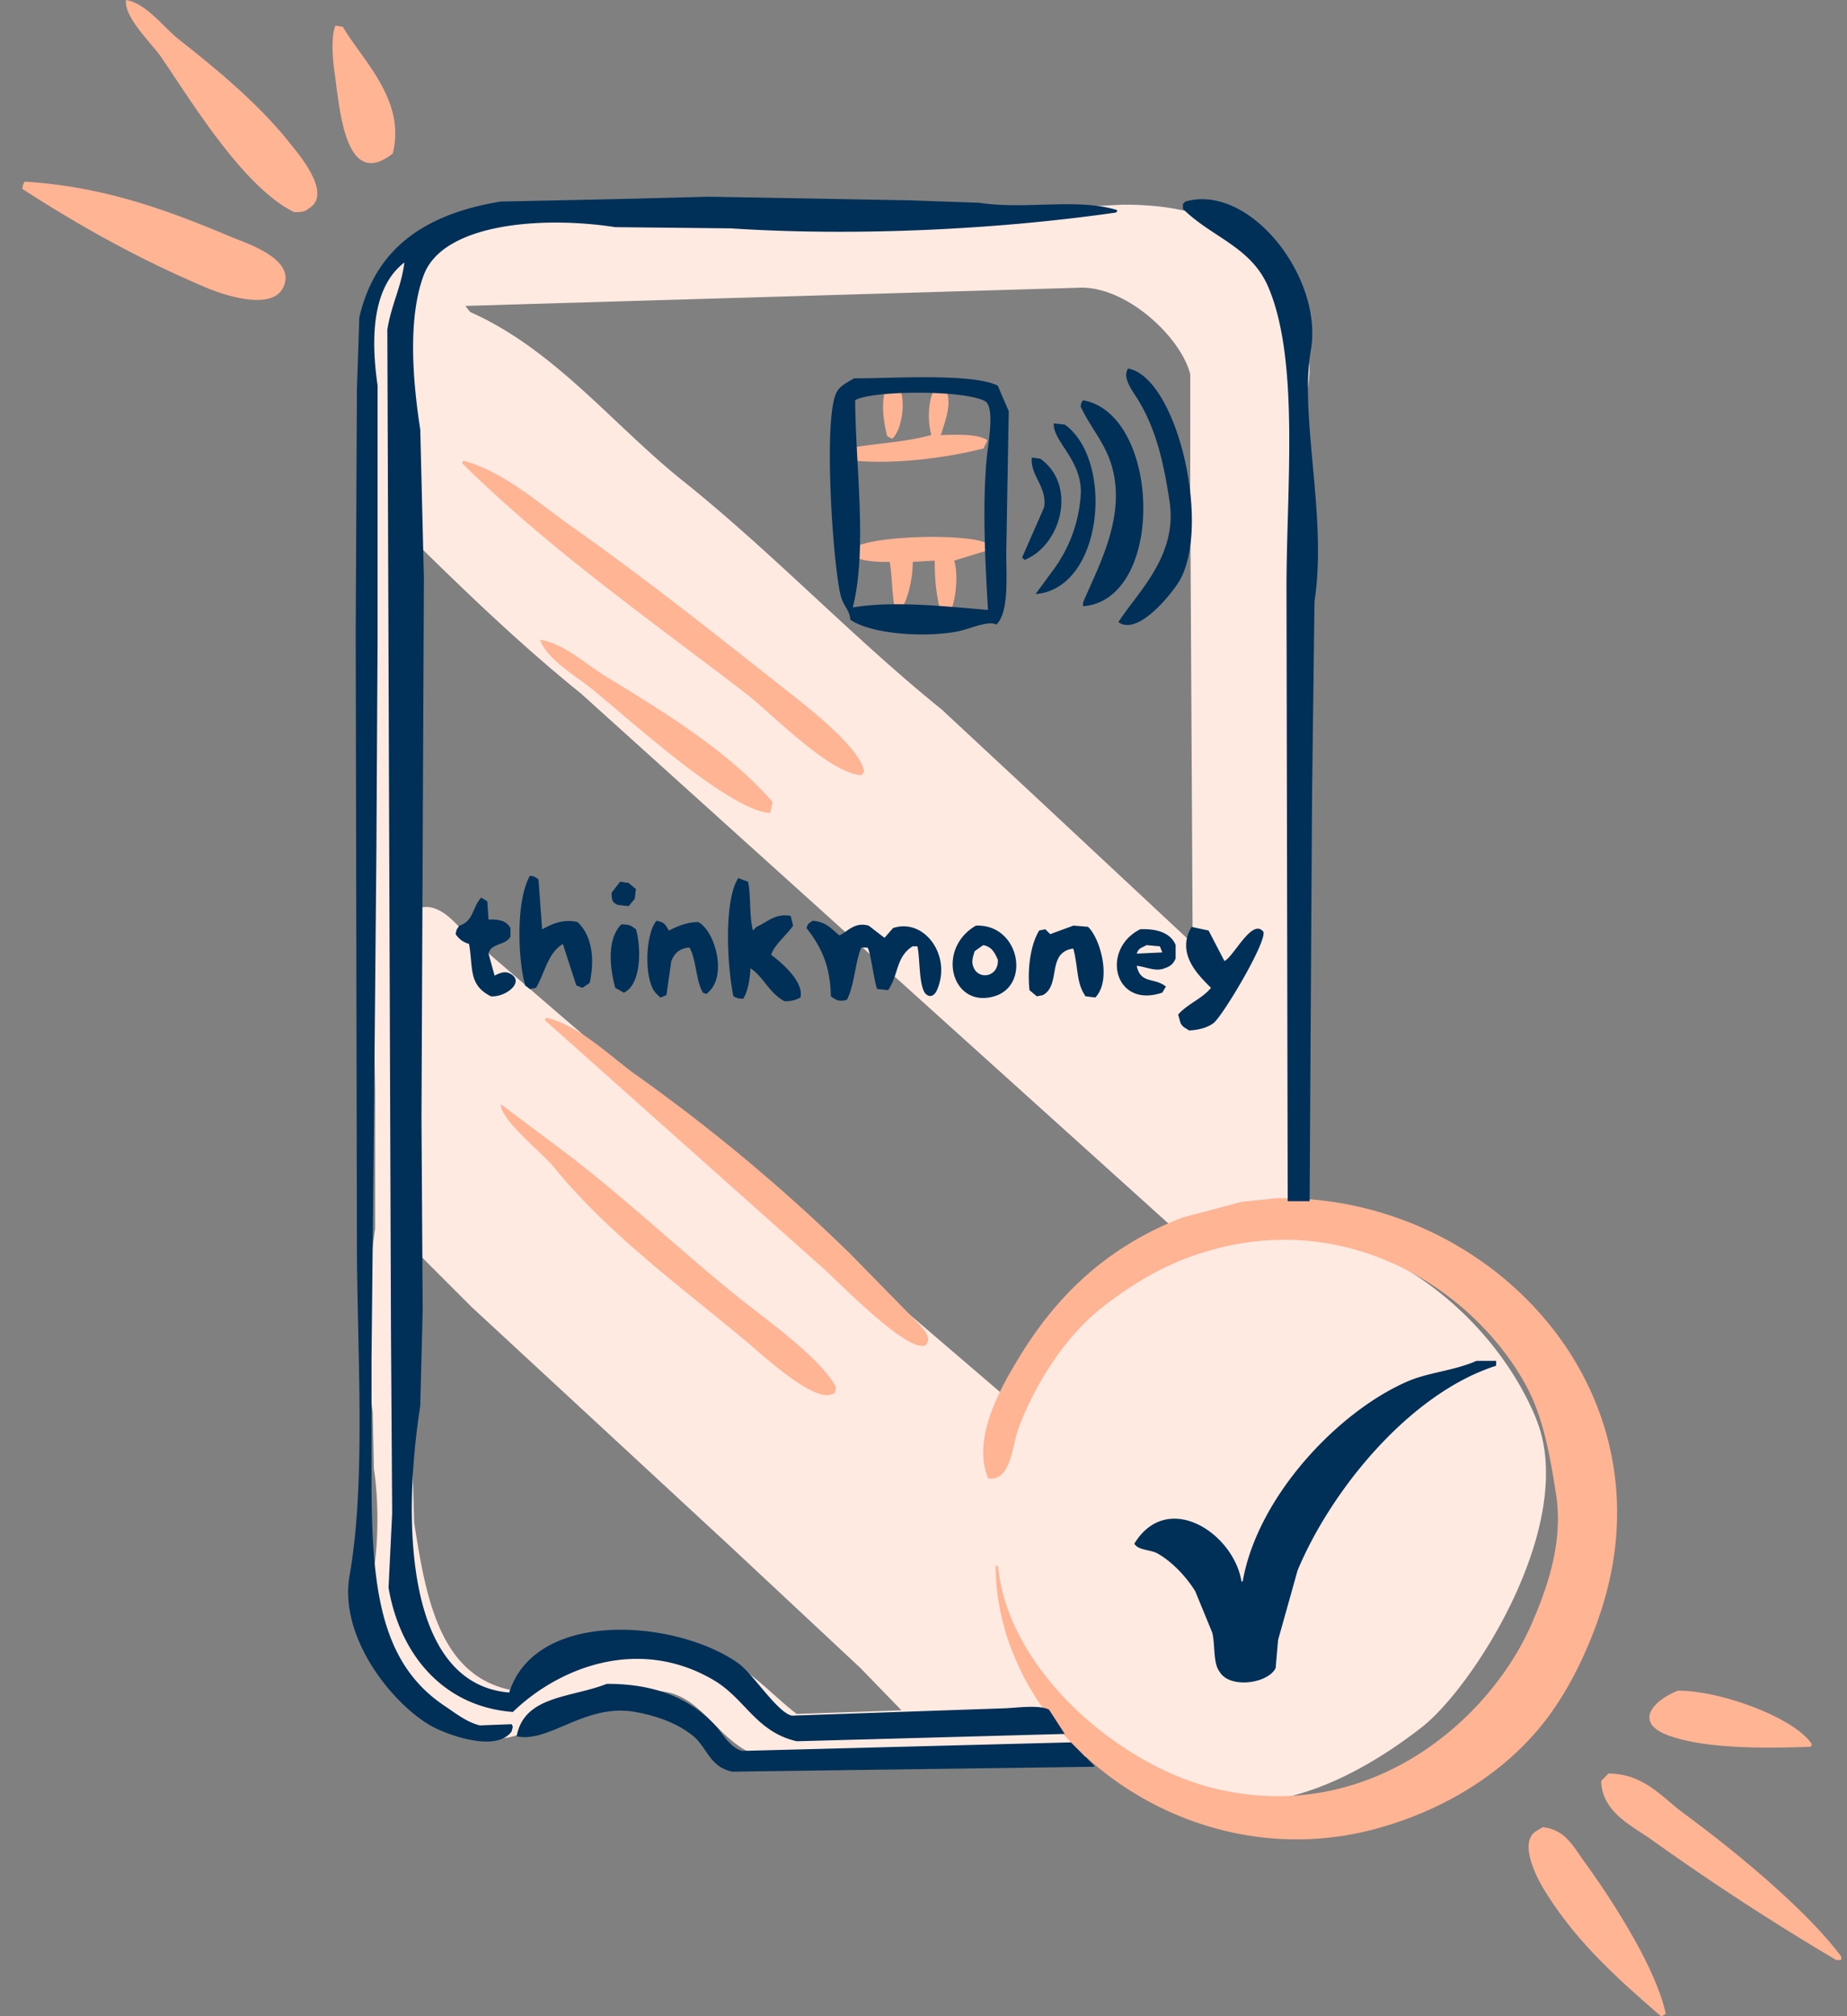 <svg width="55" height="60" fill="none" xmlns="http://www.w3.org/2000/svg"><rect width="100%" height="100%" fill="#808080" stroke="none"/><path fill-rule="evenodd" clip-rule="evenodd" d="M45.746 42.226c-.916-2.237-2.934-4.246-5.224-5.115-.585-.222-1.168-.23-1.851-.4-.271-1.27.182-2.744.182-4.462l.108-8.525-.036-3.52-.108-3.954-.109-3.627c.112-.508.377-1.321.254-2.032-.497-2.887-2.075-4.526-5.55-4.499l-3.52.182-4.317.218H21.33c-1.24-.2-3.082-.153-4.282.036l-2.322-.036c-.978.164-1.924.398-2.612.87-1.735 1.19-1.238 4.598-1.197 7.184v3.628l.145 8.525.109 5.769v4.1c-.226 1.403-.29 4.056-.073 5.442l.036 1.705c.147.912.13 2.224 0 2.974-.357 2.083.945 3.636 1.96 4.426 2.52 1.964 3.736-1.311 6.747-.762 1.171.213 1.587 1.602 2.903 1.96.573.154 1.328.035 2.03.035l7.874-.072 1.305.254c.658.254 1.226.785 2.031.98 2.46.592 5.049-1.093 6.349-2.105 1.563-1.217 4.67-6.102 3.41-9.179h.003zM32.214 8.56c1.389.003 2.96 1.5 3.229 2.576v3.592l.072 13.35-4.861-4.535-2.613-2.43c-2.672-2.156-5.035-4.67-7.727-6.82-2.041-1.632-3.806-3.898-6.312-5.007l-.146-.182 18.357-.544h.001zm-8.489 42.446c-.625-.479-1.147-1.071-1.85-1.487-1.921-1.137-5.081-.709-6.24.834-2.49-.206-2.931-2.653-3.302-5.043l-.072-2.466-.182-5.915 1.959 1.96 7.727 7.147 3.846 3.592 1.233 1.269-3.12.108.001.001zm6.566-9.142c-4.461-3.822-8.924-7.643-13.387-11.465-.955-.822-1.91-1.645-2.866-2.466-.35-.28-.655-.763-1.125-.908-.378-.116-.64.087-.871.218l-.146-2.612c-.427-2.853.077-6.006.146-8.816 1.68 1.662 3.412 3.336 5.26 4.825a374209.215 374209.215 0 0010.702 9.65l7.365 6.64.182.217c-2.295 1.017-4.474 2.237-5.26 4.717z" fill="#FFEAE2"/><path fill-rule="evenodd" clip-rule="evenodd" d="M5.311 1.161C4.882.824 4.358.097 3.751 0c-.062.524.777 1.299 1.052 1.705.943 1.387 2.462 3.875 3.954 4.607.22.005.329-.012.436-.108.727-.425-.295-1.608-.544-1.923-.93-1.176-2.157-2.19-3.338-3.12zm4.68-.4c-.138.292-.087.993-.036 1.343.165 1.164.321 3.571 1.74 2.467.401-1.59-.902-2.774-1.486-3.773L9.99.762zM6.943 7.075C5.12 6.311 3.196 5.559.739 5.405c-.05.082-.055.071-.072.218 1.717 1.108 3.45 2.08 5.478 2.938.519.22 1.94.698 2.285 0 .412-.833-1.03-1.297-1.487-1.487zm19.622 5.982c.286-.226.445-1.184.182-1.597-.078-.115-.08-.118-.254-.145-.29.447-.21 1.139-.072 1.668l.145.073h-.001zm2.72.29l.109-.218v-.036c-.295-.184-.88-.16-1.379-.146.099-.32.363-.966.146-1.342l-.073-.073-.217-.036c-.221.329-.266.944-.146 1.415v.036c-.955.266-2.113.254-2.938.508l-.072.108v.037c1.406.315 3.376.052 4.57-.254zm-3.627 9.722l.072-.108c-.09-.729-1.907-2.098-2.467-2.54-2.047-1.615-4.076-3.227-6.24-4.753-.927-.653-2.043-1.65-3.228-1.959l-.036.072c2.542 2.519 5.599 4.668 8.453 6.857.72.552 2.485 2.39 3.446 2.43v.001zm3.7-6.675l.036-.218c-.522-.329-3.897-.241-4.027.218-.088.308.823.34 1.125.326.084.455.065 1.078.181 1.487l.073.036c.272-.27.436-1.015.435-1.523l.653-.036c-.002.697.074 1.191.218 1.669l.109.072c.269-.245.408-1.232.253-1.741l.944-.29zM16.08 19.04c.217.579 1.025 1.05 1.487 1.415.965.762 4.128 3.684 5.37 3.737l.071-.326c-1.331-1.517-3.203-2.661-4.97-3.737-.547-.333-1.262-.996-1.96-1.089h.002zm9.215 18.249a53.168 53.168 0 00-6.349-5.297c-.755-.536-1.7-1.49-2.684-1.705a16.19 16.19 0 01-.037.072l8.308 7.401c.439.389 2.438 2.458 3.01 2.285.295-.243-.18-.636-.326-.797l-1.922-1.96zm-3.229 1.379c-1.783-1.422-3.43-3.006-5.26-4.39l-1.887-1.415c-.04.441 1.257 1.475 1.56 1.85 1.591 1.975 3.82 3.599 5.768 5.225.373.31 1.932 1.767 2.503 1.56l.108-.037.036-.181c-.45-.861-2.048-1.989-2.83-2.612h.002zm25.504 9.577c2.442-6.755-3.158-12.689-9.541-12.588l-1.052.108-1.777.472c-2.195.851-3.71 2.272-4.862 4.172-.471.779-1.432 2.38-.907 3.591.693.074.7-.988.907-1.523.534-1.381 1.394-2.704 2.467-3.556.765-.606 1.65-1.163 2.648-1.523 4.495-1.622 8.403.952 9.977 3.81.51.928.71 2.01.907 3.265.232 1.483-.32 2.91-.726 3.846-1.256 2.893-4.875 6.026-9.468 4.897-2.828-.695-6.125-3.507-6.422-6.602l-.072-.036c-.002 5.02 5.638 9.407 11.355 7.836 2.048-.562 3.817-1.686 4.97-3.156.675-.86 1.19-1.885 1.598-3.011l-.002-.002zm2.141 3.41c1.116.397 2.875.372 4.208.327l.036-.073c-.482-.767-2.681-1.6-3.991-1.596-.738.29-1.344.955-.254 1.343h.001zm.4 2.286c-.618-.455-1.168-1.162-2.213-1.162l-.218.218c.016.925.922 1.34 1.487 1.741a75.237 75.237 0 005.515 3.592h.145v-.108c-1.075-1.438-3.242-3.196-4.717-4.281zm-4.172.435l-.182.108c-.566.333.03 1.435.218 1.742.943 1.544 2.154 2.62 3.482 3.773h.036l.109-.072c-.295-1.401-1.665-3.484-2.431-4.535-.31-.427-.563-.952-1.233-1.016z" fill="#FFB494"/><path fill-rule="evenodd" clip-rule="evenodd" d="M15.272 50.947c1.387-1.342 3.764-2.256 5.987-.944.934.552 1.252 1.535 2.466 1.815l7.981-.218-.471-.726c-.325-.149-.956-.048-1.343-.036l-6.312.218c-.43-.089-1.16-1.251-1.597-1.56-1.835-1.299-6.022-1.63-6.82.872-3.116-.258-3.177-5.155-2.649-8.526l.073-2.866-.036-5.696.072-16.072-.108-4.425c-.227-1.447-.378-3.334.108-4.608.583-1.529 3.531-1.752 5.696-1.415l3.446.036c3.816.25 8.075.018 11.465-.471l.036-.037v-.036c-1.186-.366-2.725-.007-4.1-.217l-2.068-.073-5.986-.108-2.794.072-3.41.072c-2.206.363-3.722 1.35-4.208 3.447l-.072 2.14-.036 7.22.036 18.103c0 3.26.283 7.133-.218 9.976-.34 1.925 1.414 3.977 2.54 4.535.491.244 1.838.72 2.285.109l.036-.146-.036-.072-.943.036c-.389-.088-.755-.383-1.052-.58-1.945-1.296-2.177-3.588-2.177-6.784v-3.52l.073-7.147.072-7.945.036-6.386v-7.51c-.236-1.631-.084-2.984.798-3.663-.093.733-.38 1.227-.508 1.995l.108 29.785.036 5.443-.108 2.212c.33 1.955 1.601 3.54 3.7 3.7h.002zm22.493-42.41c.939 2.19.544 5.986.544 8.96l.036 18.249h.653l.073-12.153.072-5.697c.387-2.51-.457-5.492-.109-7.473.38-2.166-1.824-4.975-3.737-4.426l-.072.073v.145c.85.846 2.023 1.119 2.54 2.322zm-2.938 6.385c.245 1.624-.946 2.691-1.524 3.592.589.42 1.57-.84 1.777-1.161 1.02-1.573 0-6.11-1.487-6.386-.195.283.16.696.326.98.502.85.725 1.766.908 2.974v.001zm-5.152 3.664c.375-.389.287-1.398.29-2.14l.073-4.209-.327-.761c-.773-.387-3.286-.205-4.28-.218-.215.138-.444.223-.545.472-.366.905-.078 5.09.146 5.986.082.33.26.411.29.726.6.416 2.102.534 3.12.363.441-.075.964-.353 1.233-.218v-.001zm-4.28-.508c.44-1.78.08-4.167.071-6.168.476-.29 3.25-.318 3.882.036.276.223.08 1.21.036 1.67-.136 1.435-.046 3.13.036 4.534-1.163-.09-2.788-.286-4.027-.072h.001zm6.855-6.168c-.047.077-.046.052-.072.182.266.588.7 1.052.907 1.705.492 1.547-.4 3.091-.834 4.136v.108c2.462-.19 2.324-5.715 0-6.13zm-.544.726l-.326-.036c-.038.543.896 1.124.798 2.176a4.21 4.21 0 01-.834 2.213l-.508.69c2.017-.156 2.352-3.98.872-5.043h-.002zm-1.269 3.954l.072.072c1.095-.434 1.573-2.222.472-3.01l-.254-.037c-.06.526.468.886.363 1.487l-.653 1.488zM16.143 27.655l-.108-1.487c-.102-.064-.092-.082-.254-.109-.406.71-.376 2.385-.145 3.266l.145.108.182-.036c.265-.452.347-1.035.798-1.305l.4 1.233.18.072.218-.145c.167-.76.05-1.43-.363-1.815-.417-.09-.729.042-1.052.218zm7.402-.4c-.469-.081-.682.183-1.016.327l-.108.108c-.114-.427-.058-1.085-.146-1.451l-.29-.108c-.43.653-.338 2.593-.145 3.519.094.047.127.065.29.072.14-.218.198-.559.217-.907.405.267.552.739 1.016.98a.913.913 0 00.472-.109c.107-.462-.53-1.019-.871-1.27.085-.293.471-.598.653-.87l-.072-.29zm-4.825-.29l.181-.217.036-.29-.217-.182-.254-.036-.254.326c.003.236.022.286.181.363l.327.037zm-3.52.908v-.254c-.113-.208-.318-.268-.653-.254l-.036-.544-.182-.108c-.268.283-.217.699-.653.834-.064.101-.082.092-.109.253.106.145.205.231.4.29.128.716-.028 1.22.653 1.56.459.03 1.045-.454.544-.69-.16-.066-.306.01-.436.073l-.181-.654c.082-.327.495-.228.653-.507zm4.717-.182c-.1-.17-.125-.245-.364-.29-.332.357-.388 1.725-.036 2.14l.146.146.182-.072.145-1.016c.092-.218.222-.365.508-.399h.036c.204.367.19 1.006.4 1.343l.108.036.108-.108c.498-.559.1-1.812-.363-2.032-.382.014-.607.127-.871.254v-.002zm6.675-.072l-.253.29c-.158-.12-.314-.242-.472-.363-.43-.122-.641.193-.871.29-.249-.197-.377-.397-.798-.436-.114.09-.128.05-.182.218.415.532.706 1.082.726 2.03.156.114.223.162.472.11.23-.409.255-1.17.435-1.56h.182c.094.105.203 1.053.29 1.233l.326.036c.326-.491.225-.98.726-1.305h.145c.079.325.04 1.103.218 1.379.128.167.283.109.363-.073.455-1.022-.373-2.161-1.305-1.85h-.002zm-8.27 1.777c.084.048.169.096.253.146.516-.238.528-1.296.364-1.887-.142-.1-.17-.145-.436-.146-.42.409-.36 1.253-.182 1.887zm11.282.254c1.108-.323.748-2.162-.544-2.104-1.203.699-.719 2.472.544 2.104zm-.58-1.343l.254-.181c.26.048.343.23.436.435.026.518-.576.615-.726.218-.071-.163-.008-.332.036-.472zm2.939-.761c-.23.084-.46.17-.69.253l-.145-.145-.182.036c-.257.415-.358 1.136-.29 1.777l.218.182.181-.036c.546-.296.11-1.243.872-1.38h.036c.154.604.083 1.017.363 1.416l.29.036c.498-.516.15-1.763-.218-2.104l-.435-.037v.002zm3.12 2.648l.072.254c.072.128.14.138.254.218.293-.015.544-.085.725-.218.266-.196 1.588-2.411 1.488-2.72-.339-.423-.891.759-1.162.87l-.471-.907-.508-.108c-.465.791.19 1.426.58 1.814-.263.326-.702.476-.98.798l.002-.001zm-.472-.653l.108-.182c-.354-.282-.75-.065-.87-.617.284.027.563.185.833.072.174-.061.255-.127.326-.29v-.4c-.14-.35-.54-.493-1.052-.471-1.186.59-.79 2.376.654 1.887zm-.472-1.415l.4.036.072.181-.762.036c.068-.184.143-.163.29-.253zm9.832 12.37c-.678.3-1.431.34-2.068.618-2.08.907-4.464 3.442-4.898 5.95h-.036c-.23-1.435-2.203-2.739-3.192-1.125.127.204.477.172.69.29.436.243.865.702 1.125 1.125l.507 1.233c.089.352.019.912.218 1.161.295.515 1.442.356 1.669-.108l.072-.834c.194-.69.388-1.379.58-2.069 1.008-2.416 3.357-5.278 5.914-6.094v-.146h-.58zm-21.876 11.61c-.368-.111-.563-.508-.798-.762-.71-.767-1.747-1.241-3.229-1.234-1.069.42-2.458.344-2.684 1.56.964.212 2.04-.986 3.52-.726.67.118 1.26.343 1.704.69.455.353.503.943 1.198 1.089l10.775-.146v-.036l-.69-.69-9.795.254h-.001z" fill="#003057"/></svg>
